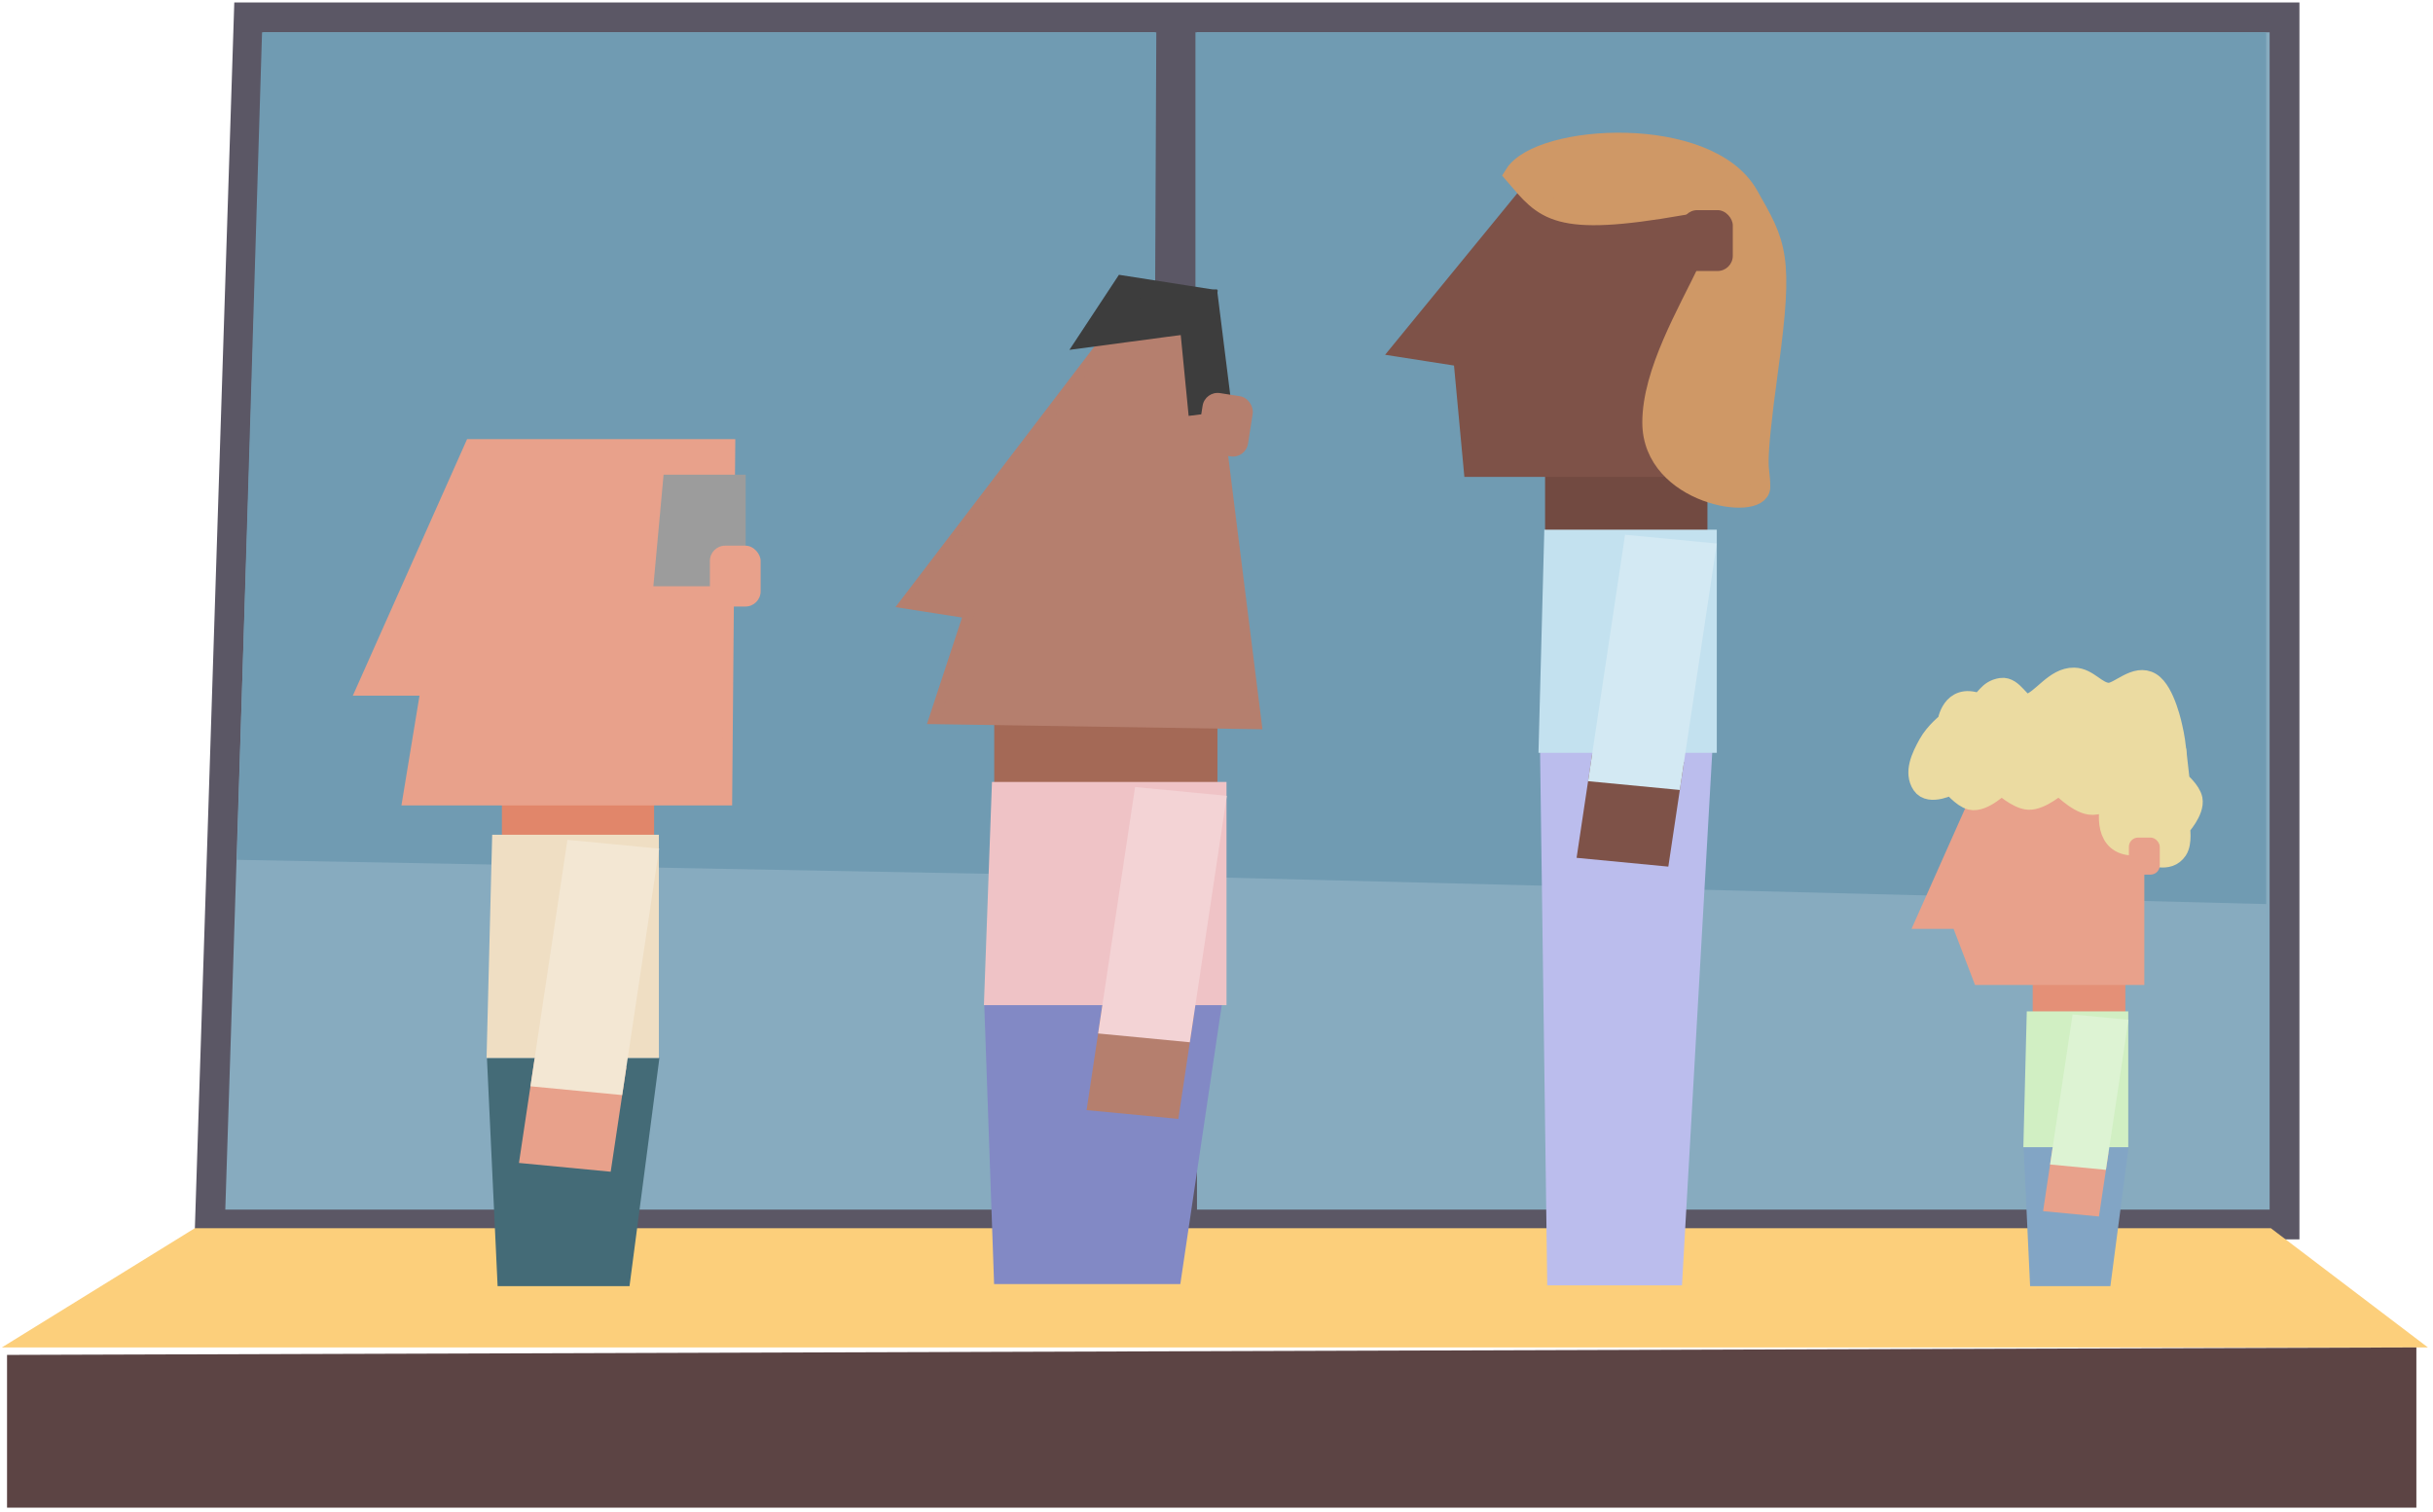 <svg width="452" height="281" viewBox="0 0 452 281" fill="none" xmlns="http://www.w3.org/2000/svg">
<path d="M217.329 6V3.231H214.56H48.889H46.207L46.121 5.911L39.088 224.68L38.996 227.538H41.855H214.56H217.329V224.769V6ZM219.605 224.769V227.538H222.374H421.649H424.418V224.769V6V3.231H421.649H222.374H219.605V6V224.769Z" fill="#87ABBF" stroke="#5B5765" stroke-width="5.538"/>
<path d="M449 249.692H2.782L36.385 228.923H421.649L449 249.692Z" fill="#FCCF7B" stroke="#FCCF7B" stroke-width="1.385"/>
<path d="M214.097 162.938L44 159.773L48.683 6H214.818L214.097 162.938Z" fill="#709BB2"/>
<path d="M421 6H222.088V162.938L421 168V6Z" fill="#709BB2"/>
<path d="M2 279.462V252.462L448.218 251.077V279.462H2Z" fill="#5C4444" stroke="#5C4444" stroke-width="1.385"/>
<path d="M90.462 196.588H122.506L116.951 238.999H92.446L90.462 196.588Z" fill="#446B77"/>
<path d="M94.186 157.947V131.557H120.576V157.947H94.186Z" fill="#E1866A" stroke="#E1866A" stroke-width="1.885"/>
<path d="M121.462 195.646V156.062H92.356L91.358 195.646H94.296H109.82H121.462Z" fill="#EFDEC3" stroke="#EFDEC3" stroke-width="1.885"/>
<path d="M67 128.33L87.383 82.549H135.655L135.079 148.723H75.689L79.044 128.33H67Z" fill="#E8A18B" stroke="#E8A18B" stroke-width="1.885"/>
<path d="M96.412 216.1L113.454 217.733L116.364 198.326L99.322 196.692L96.412 216.1Z" fill="#E8A18B"/>
<path d="M98.548 201.857L115.59 203.49L122.456 157.695L105.414 156.062L98.548 201.857Z" fill="#F3E7D3"/>
<path d="M125.001 90.089L123.448 107.053H136.643V90.089H125.001Z" fill="#9C9C9C" stroke="#9C9C9C" stroke-width="3.77" stroke-linecap="round"/>
<rect x="131.885" y="101.398" width="9.425" height="11.31" rx="2.827" fill="#E8A18B"/>
<path d="M182.823 185.832H227.12L219.277 238.61H184.682L182.823 185.832Z" fill="#8289C5"/>
<path d="M185.65 148.133V121.743H225.234V148.133H185.65Z" fill="#A46956" stroke="#A46956" stroke-width="1.885"/>
<path d="M226.918 185.831V146.247H185.196L183.765 185.831H187.977H210.229H226.918Z" fill="#EFC3C6" stroke="#EFC3C6" stroke-width="1.885"/>
<path d="M168.068 112.129L210.064 57.098L224.031 59.283L233.466 134.558L173.5 133.62L179.967 113.991L168.068 112.129Z" fill="#B57F6E" stroke="#B57F6E" stroke-width="1.885"/>
<path d="M201.869 206.285L218.911 207.919L221.821 188.511L204.779 186.878L201.869 206.285Z" fill="#B57F6E"/>
<path d="M204.005 192.042L221.047 193.676L227.913 147.881L210.871 146.247L204.005 192.042Z" fill="#F3D3D5"/>
<path d="M202.526 62.597L223.489 59.796L224.104 55.51L208.78 53.112L202.526 62.597Z" fill="#3D3D3D" stroke="#3D3D3D" stroke-width="3.77" stroke-linecap="round"/>
<path d="M220.669 56.329L222.513 75.172L226.809 74.634L224.46 55.855L220.669 56.329Z" fill="#3D3D3D" stroke="#3D3D3D" stroke-width="3.77" stroke-linecap="round"/>
<rect x="223.854" y="72.61" width="9.425" height="11.31" rx="2.827" transform="rotate(8.891 223.854 72.61)" fill="#B57F6E"/>
<path d="M286.103 138.95H318.147L312.473 238.853H287.447L286.103 138.95Z" fill="#BBBDED"/>
<path d="M287.987 101.251V74.862H316.262V101.251H287.987Z" fill="#724A41" stroke="#724A41" stroke-width="1.885"/>
<path d="M318.001 138.949V99.365H287.819L286.784 138.949H289.831H305.928H318.001Z" fill="#C3E1EF" stroke="#C3E1EF" stroke-width="1.885"/>
<path d="M259.095 65.248L285.16 33.392L312.492 33.392L324.493 87.676L272.908 87.676L270.995 67.109L259.095 65.248Z" fill="#7E5248" stroke="#7E5248" stroke-width="1.885"/>
<path d="M292.897 159.403L309.94 161.037L312.849 141.63L295.807 139.996L292.897 159.403Z" fill="#7E5248"/>
<path d="M295.032 145.161L312.074 146.794L318.941 100.999L301.899 99.365L295.032 145.161Z" fill="#D3E9F3"/>
<path d="M312.491 38.105C288.84 42.264 287.045 39.047 281.39 32.45C286.102 24.91 317.204 23.025 324.744 36.22C330.06 45.524 331.341 47.53 328.514 68.264C325.686 88.999 326.992 86 326.992 90.5C326.992 95 306.992 92 306.992 78.5C306.992 59.935 332.992 34.5 312.491 38.105Z" fill="#CF9866" stroke="#CF9866" stroke-width="3.77"/>
<rect x="312.491" y="39.047" width="9.425" height="11.31" rx="2.827" fill="#7E5248"/>
<path d="M404.455 140.988L386.16 141.028L390.138 147.381C390.138 147.381 390.602 151.946 392.231 154.209C393.608 156.122 394.758 157.108 396.952 157.969C399.693 159.045 402.84 160.391 404.492 157.953C405.426 156.573 404.954 153.711 404.954 153.711C404.954 153.711 407.731 150.703 407.299 148.522C406.991 146.969 404.936 145.229 404.936 145.229L404.455 140.988Z" fill="#EBDBA1" stroke="#EBDBA1" stroke-width="3.77" stroke-linecap="round"/>
<path d="M375.94 213.18H395.449L392.066 238.999H377.149L375.94 213.18Z" fill="#82A5C5"/>
<path d="M378.206 189.655V173.59H394.272V189.655H378.206Z" fill="#E49077" stroke="#E49077" stroke-width="1.148"/>
<path d="M394.812 212.606V188.508H377.092L376.485 212.606H378.273H387.724H394.812Z" fill="#D1EFC3" stroke="#D1EFC3" stroke-width="1.148"/>
<path d="M356 172.035L368.409 144.164H397.796V182.451H367.31L363.333 172.035H356Z" fill="#E8A18B" stroke="#E8A18B" stroke-width="1.148"/>
<path d="M379.563 225.058L389.938 226.052L391.71 214.237L381.335 213.243L379.563 225.058Z" fill="#E8A18B"/>
<path d="M380.863 216.387L391.238 217.382L395.418 189.502L385.043 188.508L380.863 216.387Z" fill="#DDF3D3"/>
<path d="M395.357 157.004C390.833 156.25 391.587 150.407 392.529 147.58L394.414 146.637L401.012 153.235C401.012 154.805 399.881 157.758 395.357 157.004Z" fill="#EBDBA1" stroke="#EBDBA1" stroke-width="3.77"/>
<rect x="395.502" y="155.639" width="5.738" height="6.885" rx="1.721" fill="#E8A18B"/>
<path d="M403.619 145.698C405.34 142.317 403.596 135.255 403.596 135.255C403.596 135.255 402.25 128.486 399.589 126.857C396.763 125.128 393.704 128.801 391.753 128.765C389.494 128.724 387.973 126.004 385.332 125.945C381.696 125.865 379.317 130.209 376.79 130.833C375.304 131.2 374.047 127.523 371.794 127.859C369.24 128.24 368.968 130.212 367.524 130.696C362.513 128.828 361.812 134.245 361.812 134.245C361.812 134.245 359.532 135.996 358.274 138.256C356.95 140.635 355.569 143.536 357.074 145.798C358.487 147.923 362.55 145.786 362.55 145.786C362.55 145.786 364.533 148.225 366.137 148.606C368.478 149.162 371.832 145.766 371.832 145.766C371.832 145.766 374.71 148.458 376.828 148.583C379.204 148.723 382.524 145.743 382.524 145.743C382.524 145.743 385.758 149.148 388.234 149.501C391.421 149.955 395.922 145.714 395.922 145.714C395.922 145.714 397.812 149.396 399.638 149.476C401.551 149.561 402.55 147.797 403.619 145.698Z" fill="#EBDBA1" stroke="#EBDBA1" stroke-width="3.77" stroke-linecap="round"/>
</svg>
